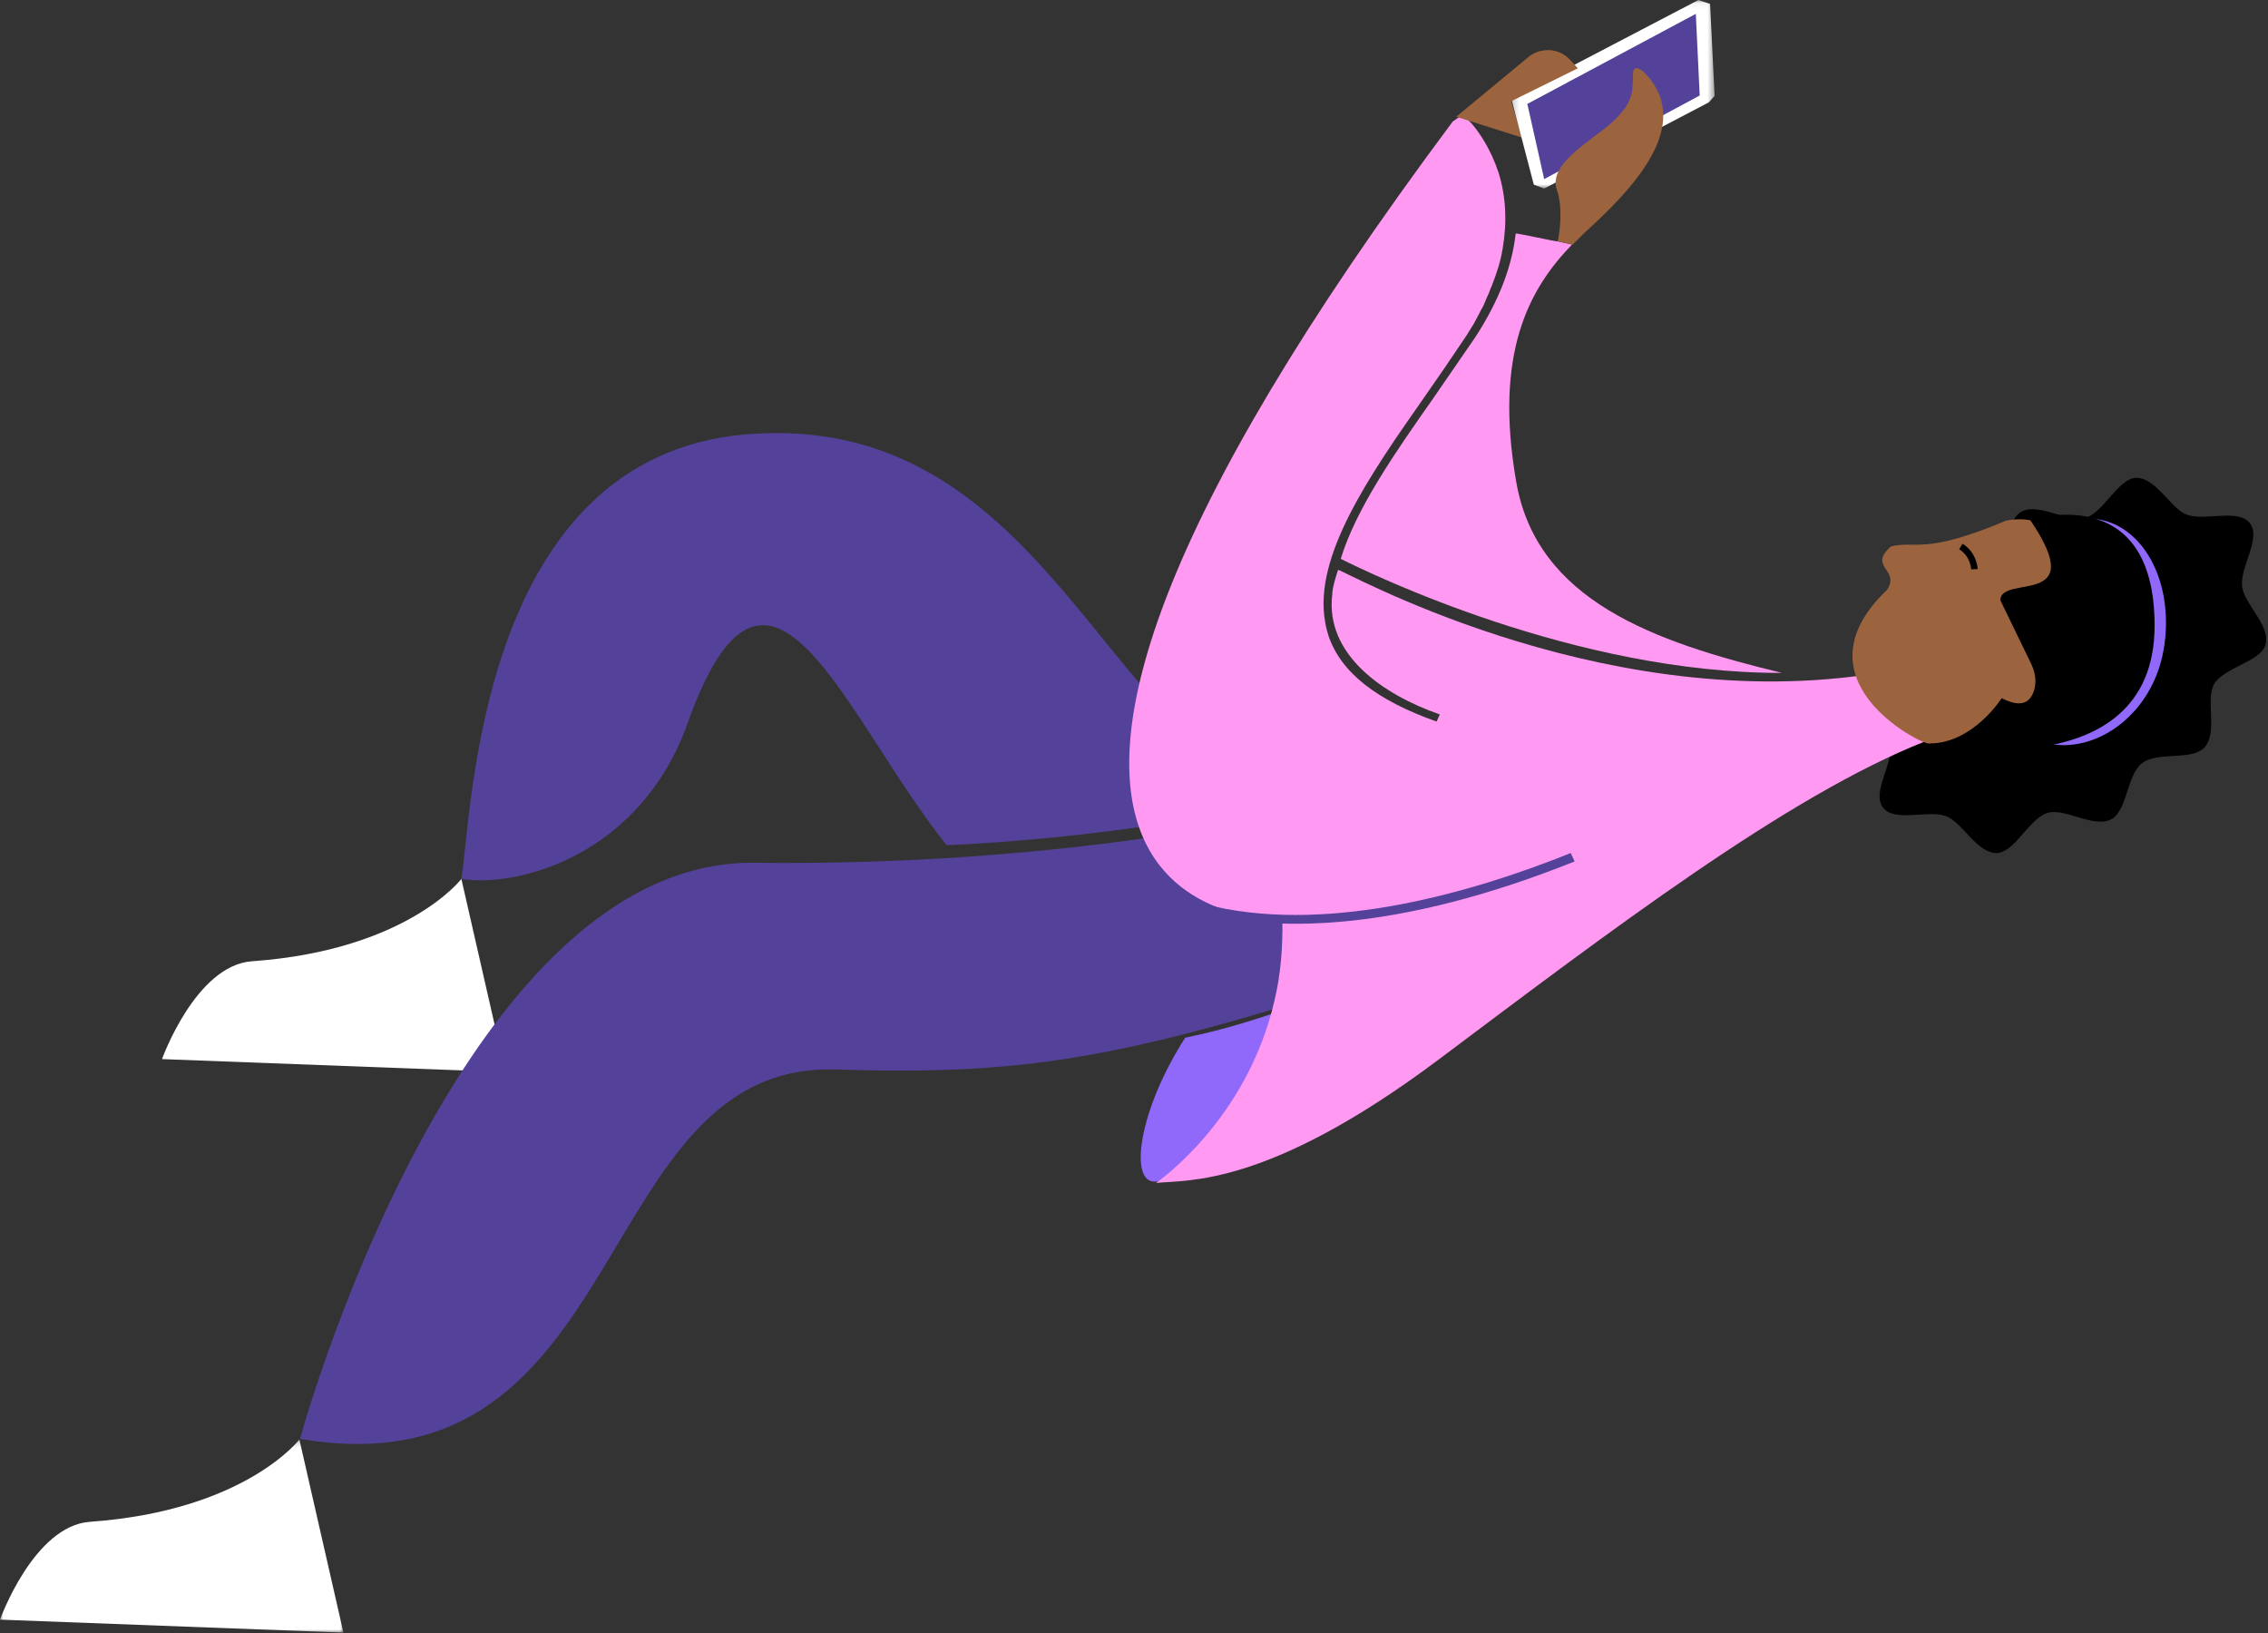 <svg xmlns="http://www.w3.org/2000/svg" xmlns:xlink="http://www.w3.org/1999/xlink" width="350" height="252" viewBox="0 0 350 252">
    <rect x="0" y="0" width="350" height="252" fill="#333333" stroke="none"/>
    <defs>
        <path id="prefix__a" d="M0 0.2L53 0.2 53 30 0 30z"/>
        <path id="prefix__c" d="M0.2 0.062L31.599 0.062 31.599 29.162 0.2 29.162z"/>
    </defs>
    <g fill="none" fill-rule="evenodd">
        <path fill="#FFF" d="M71.2 136.638s-8.4 11-32.3 12.7c-8.7.6-13.9 15.1-13.9 15.1l53 2-6.8-29.8z" transform="translate(0 -1)"/>
        <path fill="#000" d="M347.2 81.738c1.8 2.3-1.5 6.7-1.2 9.7.2 2.7 4.5 6.1 3.6 9.1-.8 2.6-6.3 3.4-7.9 6-1.4 2.4.6 7.5-1.5 9.8-1.9 2.1-7.2.6-9.6 2.4-2.4 1.8-2.3 7.4-4.8 8.7-2.7 1.4-7.2-1.8-9.8-1-2.9.9-5 6-7.8 6.2-3.1.1-5.4-4.8-7.9-5.7-2.8-1-7.9 1-9.7-1.3-1.8-2.3 1.5-6.7 1.2-9.7-.2-2.7-4.5-6.1-3.6-9.1.8-2.6 6.3-3.4 7.9-6 1.4-2.4-.6-7.5 1.5-9.8 1.9-2.1 7.2-.6 9.6-2.4 2.4-1.8 2.3-7.4 4.8-8.7 2.7-1.4 7.2 1.8 9.8 1 2.9-.9 5-6 7.8-6.2 3.1-.1 5.4 4.8 7.9 5.7 2.9 1 7.9-1 9.7 1.3" transform="translate(0 -1)"/>
        <path fill="#9068FA" d="M333.9 101.238c1.7-9.9-2.8-18.9-10.1-20.1-7.3-1.3-14.6 5.7-16.3 15.6-1.7 9.9 1.8 17.9 9.1 19.1 7.3 1.2 15.6-4.8 17.3-14.6" transform="translate(0 -1)"/>
        <path fill="#544199" d="M196.9 124.738l.5 1.9c-.3.1-33.7 8.1-81 7.5h-.4c-43.7 0-68 82.6-69.7 88.9 51.5 8.8 44.6-58.2 82.7-57 30.8 1 46.5-1.9 92.8-17.4l-24.9-23.9z" transform="translate(0 -1)"/>
        <g transform="translate(0 -1) translate(0 222.938)">
            <mask id="prefix__b" fill="#fff">
                <use xlink:href="#prefix__a"/>
            </mask>
            <path fill="#FFF" d="M46.2.2s-8.4 11-32.3 12.7C5.2 13.5 0 28 0 28l53 2L46.2.2z" mask="url(#prefix__b)"/>
        </g>
        <path fill="#544199" d="M115 68.038c-41 3.6-42.1 57.7-43.8 68.6 9.2 1.4 27.8-4 34.9-24 12.5-35.1 24.2-.9 40 18.8 29.8-1.4 52-6.8 52.2-6.9-27.8-9.5-37.8-60.4-83.3-56.5" transform="translate(0 -1)"/>
        <path fill="#9068FA" d="M201.2 156.138l-.7-1.4.9 5.1s-17.2 23-23 23.5c-4.3.4-2.7-11 4.5-22.2 6.7-1.4 11.1-2.9 17.3-5" transform="translate(0 -1)"/>
        <path fill="#FF99F1" d="M225.794 18.749l1.1 1.1.2.2c1.2 1.4 3 4 4.2 7.7 1.1 3.6 1.3 7.5.6 11.6-.3 1.9-.901 3.8-1.701 5.8 0 .1 0 .1-.1.2-.2.6-.4 1.1-.7 1.7-.1.2-.1.3-.2.5-.2.5-.4.9-.7 1.4l-.3.6c-.2.4-.5.9-.7 1.3-.1.2-.2.4-.3.5-.4.6-.7 1.2-1.2 1.9-2 3-4.2 6.2-6.3 9.2-8.4 12-17 24.4-15.2 34.5.1.699.3 1.4.5 2.1 1.9 5.7 7.4 10 16.7 13.3l.5-1.1c-8.9-3.1-17.7-9.3-16.6-18.5 0-1.1.7-3.2.9-3.8.1-.4 39.4 22.199 81.4 16.199 0 0 8.7 8.8 9.1 10.3-21.2 8.4-48.5 29.2-74.9 49-26.4 19.8-38.8 18.6-43.7 19.1 0 0 14-9.5 18.3-28.2.9-3.8 1.3-8 1.2-12.5 0 0-67.8 3 26.3-123.1.7-.5.7-.5 1.4-.9l.2-.1z" transform="translate(0 -1)"/>
        <path fill="#9B643E" d="M224.8 19.038L234.9 22.238 232.3 13.638z" transform="translate(0 -1)"/>
        <g transform="translate(0 -1) translate(233 .938)">
            <mask id="prefix__d" fill="#fff">
                <use xlink:href="#prefix__c"/>
            </mask>
            <path fill="#FFF" d="M31.599 14.862L30.9 0.662 29.099 0.062 0.2 15.162 3.7 28.562 5.299 29.162 30.7 15.862z" mask="url(#prefix__d)"/>
        </g>
        <path fill="#9B643E" d="M243.5 11.538l-16 7.9c-.9-.7-2.8-.4-2.8-.4l11-9.1c1.9-1.7 4.9-1.6 6.6.3l1.2 1.3z" transform="translate(0 -1)"/>
        <path fill="#FF99F1" d="M240.3 38.238l2.3.5c-6.6 6.8-12.1 16.7-8.6 36.7 3.2 18.2 21.1 24.6 41 29.4-31.9.1-63.5-15.3-68.1-17.6 2.4-7.8 8.4-16.4 14.3-24.8 2.1-3.1 4.3-6.2 6.4-9.3 4-6.1 5.8-11.5 6.3-16.1.1-.1 6.4 1.3 6.4 1.2" transform="translate(0 -1)"/>
        <path fill="#544199" d="M262.3 15.738L261.699 3.138 235.699 17.038 238.3 28.638z" transform="translate(0 -1)"/>
        <path fill="#9B643E" d="M254 12.438c7.4 8-2.1 17.8-9.6 24.6l-1.7 1.7-2.3-.5c.3-1.4.8-5.2-.1-7.8-1.6-4.1 5.3-7.7 8.4-10.5 3.1-2.8 3.3-4.5 3.3-7.2-.1-2.6 2-.3 2-.3" transform="translate(0 -1)"/>
        <path fill="#544199" d="M171 134.438c.2.2 4.9 5.3 16.1 7.8 10.3 2.3 28.4 2.7 55.9-8.3l-.6-1.3c-14.9 6-36.6 12.3-54.8 8.3-10.9-2.4-15.5-7.4-15.5-7.4l-1.1.9z" transform="translate(0 -1)"/>
        <path fill="#9B643E" d="M291.8 85.338c-3.6 3.2 1.5 3.5-.6 6.7-14.4 13.7 4.8 23.6 6.4 23.7 4.8.4 16.7-2.3 16.7-2.3l11.2-18.5s-5.1-9.4-5.7-9.7c-1.1-.6-4-5.1-10.2-3.9-12.8 5.4-13.9 3-17.8 4" transform="translate(0 -1)"/>
        <path stroke="#000" d="M302.6 85.338c2 1.2 2.1 3.5 2.1 3.5" transform="translate(0 -1)"/>
        <path fill="#000" d="M313.3 81.238c9.3 13.7-4.6 8.3-4.6 12.4l4.8 9.9c.6 1.3.8 2.7.4 4-.5 1.6-1.7 2.9-5 1.2 0 0-4.4 7-11.2 7 0 0 34.8 7.4 34.8-18.2 0-22.6-19.2-16.3-19.2-16.3" transform="translate(0 -1)"/>
    </g>
</svg>
